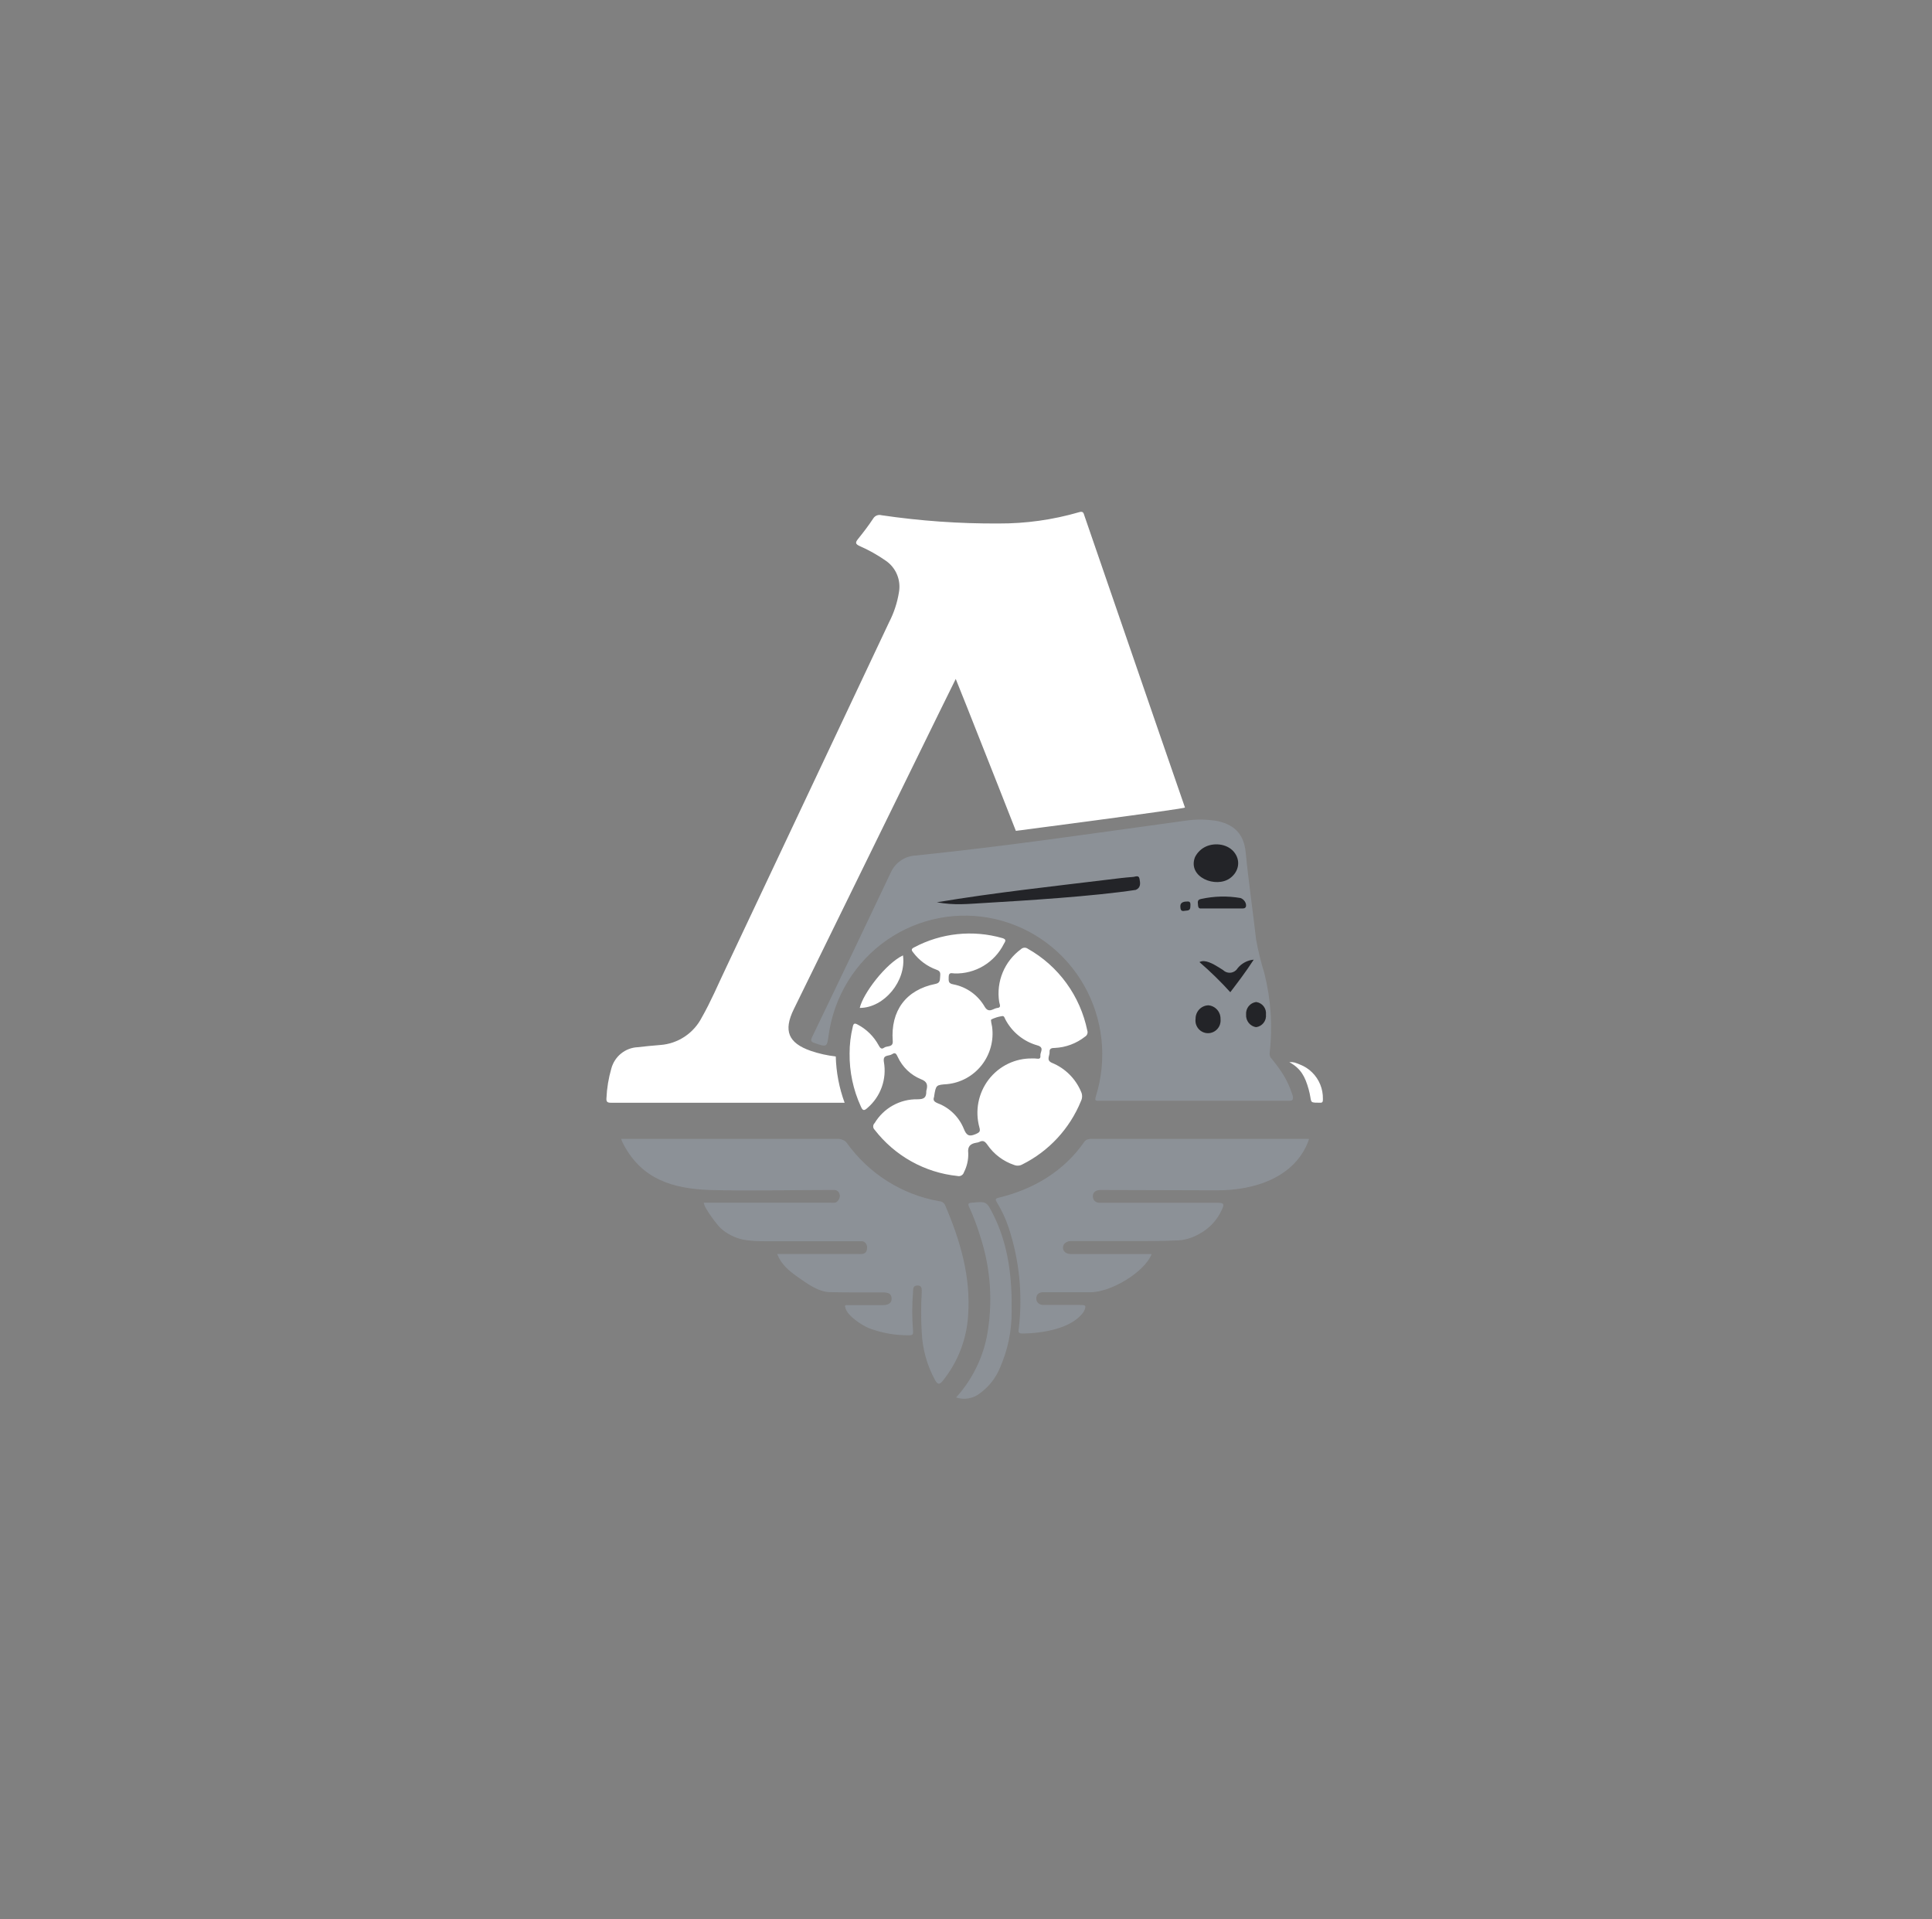<?xml version="1.0" encoding="UTF-8"?> <svg xmlns="http://www.w3.org/2000/svg" width="151" height="150" viewBox="0 0 151 150" fill="none"><rect x="0" y="0" width="151" height="150" fill="#808080" stroke="none"/> <g clip-path="url(#clip0)"> <path d="M66.013 86.181H49.902C49.185 86.181 48.467 86.181 47.749 86.181C47.486 86.181 47.377 86.119 47.398 85.832C47.432 85.045 47.561 84.264 47.78 83.508C47.904 83.045 48.172 82.633 48.543 82.334C48.914 82.034 49.37 81.861 49.846 81.84C50.429 81.767 51.018 81.72 51.606 81.668C52.285 81.619 52.941 81.395 53.51 81.017C54.078 80.639 54.541 80.121 54.854 79.51C55.572 78.254 56.135 76.904 56.749 75.622C60.997 66.627 65.244 57.629 69.488 48.63C69.871 47.889 70.133 47.09 70.263 46.264C70.342 45.8 70.287 45.322 70.103 44.888C69.92 44.455 69.617 44.084 69.23 43.82C68.581 43.367 67.889 42.979 67.165 42.663C66.855 42.517 66.844 42.397 67.046 42.142C67.464 41.62 67.872 41.099 68.249 40.521C68.314 40.414 68.411 40.331 68.527 40.285C68.642 40.239 68.769 40.232 68.889 40.265C71.917 40.712 74.974 40.928 78.034 40.912C80.163 40.922 82.283 40.626 84.329 40.031C84.674 39.921 84.69 40.109 84.762 40.323C86.06 44.086 87.355 47.845 88.645 51.601C89.957 55.406 91.293 59.305 92.614 63.11C92.648 63.207 79.397 64.933 79.397 64.933C79.397 64.933 76.845 58.432 75.55 55.187C75.282 54.504 75.003 53.821 74.698 53.06L73.485 55.52L62.042 78.869C61.216 80.553 61.603 81.512 63.369 82.127C64.002 82.343 64.657 82.49 65.321 82.564C65.354 83.8 65.588 85.022 66.013 86.181Z" fill="white"></path> <path d="M86.09 86.028C85.635 86.028 85.533 86.078 85.652 85.671C86.099 84.242 86.248 82.735 86.09 81.245C85.931 79.755 85.468 78.314 84.731 77.014C83.993 75.713 82.996 74.581 81.803 73.689C80.61 72.797 79.247 72.164 77.799 71.83C76.352 71.496 74.851 71.469 73.393 71.75C71.934 72.031 70.549 72.613 69.325 73.461C68.101 74.309 67.064 75.404 66.28 76.677C65.496 77.949 64.982 79.372 64.77 80.856C64.636 81.851 64.636 81.846 63.67 81.517C63.402 81.429 63.329 81.34 63.469 81.054C65.534 76.776 67.581 72.498 69.608 68.217C69.776 67.832 70.045 67.502 70.387 67.263C70.729 67.024 71.129 66.885 71.545 66.862C78.602 66.142 85.5 65.118 92.698 64.131C93.558 64.013 94.202 64.035 94.962 64.131C96.408 64.381 97.213 65.132 97.358 66.596C97.58 68.884 97.916 71.156 98.174 73.434C98.335 74.315 98.549 75.185 98.814 76.04C99.331 78.081 99.472 80.201 99.232 82.294C99.22 82.381 99.23 82.469 99.261 82.551C99.291 82.633 99.342 82.706 99.408 82.763C100.129 83.664 100.615 84.369 100.979 85.468C101.103 85.796 101.108 86.028 100.809 86.028C95.883 86.028 91.015 86.028 86.09 86.028ZM95.391 79.672C95.406 79.4 95.316 79.132 95.138 78.927C94.96 78.721 94.71 78.594 94.441 78.573C94.173 78.582 93.919 78.696 93.734 78.891C93.548 79.085 93.444 79.345 93.444 79.615C93.424 79.754 93.433 79.896 93.471 80.031C93.51 80.166 93.576 80.291 93.666 80.398C93.756 80.505 93.867 80.592 93.993 80.652C94.118 80.713 94.255 80.745 94.394 80.748C94.533 80.751 94.671 80.725 94.799 80.669C94.927 80.615 95.042 80.533 95.136 80.43C95.23 80.326 95.302 80.204 95.346 80.071C95.39 79.938 95.405 79.796 95.391 79.657V79.672ZM98.943 79.292C98.972 79.058 98.909 78.821 98.765 78.635C98.622 78.448 98.411 78.326 98.179 78.296C97.945 78.325 97.731 78.446 97.585 78.632C97.438 78.818 97.369 79.055 97.394 79.292C97.374 79.526 97.443 79.759 97.587 79.944C97.731 80.129 97.939 80.251 98.169 80.287C98.402 80.259 98.615 80.138 98.76 79.951C98.905 79.765 98.971 79.528 98.943 79.292Z" fill="#8C9197"></path> <path d="M100.77 83.006C101.151 82.989 101.243 83.058 101.599 83.195C101.955 83.332 102.28 83.541 102.553 83.81C102.826 84.079 103.041 84.401 103.186 84.757C103.331 85.113 103.402 85.495 103.394 85.88C103.394 86.073 103.394 86.203 103.151 86.177H103.007C102.28 86.177 102.559 86.121 102.28 85.129C102.002 84.137 101.685 83.519 100.77 83.006Z" fill="white"></path> <path d="M73.218 70.515C77.724 69.76 82.311 69.268 86.648 68.738C87.278 68.66 87.908 68.582 88.543 68.535C88.714 68.535 88.998 68.352 89.06 68.675C89.122 68.999 89.184 69.369 88.771 69.546C85.468 70.049 80.194 70.379 76.796 70.578C75.603 70.644 74.636 70.766 73.218 70.515Z" fill="#232428"></path> <path d="M96.428 66.563C96.995 67.232 96.837 68.115 96.144 68.627C95.04 69.442 92.806 68.559 93.392 67.002C93.548 66.68 93.796 66.412 94.105 66.234C94.817 65.822 95.882 65.92 96.428 66.563Z" fill="#232428"></path> <path d="M97.986 75C97.328 76.016 96.787 76.71 96.157 77.543C95.401 76.71 94.596 75.923 93.746 75.188C93.856 75.131 93.978 75.105 94.101 75.113C94.598 75.147 95.188 75.56 95.595 75.813C95.753 75.968 95.979 76.044 96.197 76.016C96.416 75.988 96.616 75.857 96.731 75.667C97.039 75.286 97.5 75.041 97.986 75Z" fill="#232428"></path> <path d="M95.391 79.652C95.405 79.791 95.39 79.932 95.346 80.066C95.302 80.199 95.23 80.321 95.136 80.424C95.042 80.527 94.927 80.609 94.799 80.664C94.671 80.719 94.533 80.746 94.394 80.743C94.255 80.74 94.118 80.707 93.993 80.647C93.867 80.587 93.755 80.5 93.666 80.393C93.576 80.286 93.51 80.16 93.471 80.025C93.433 79.89 93.424 79.749 93.444 79.61C93.444 79.34 93.548 79.08 93.734 78.885C93.919 78.691 94.173 78.577 94.441 78.567C94.707 78.589 94.955 78.714 95.132 78.916C95.31 79.118 95.402 79.382 95.391 79.652Z" fill="#232428"></path> <path d="M95.5 70.997H93.954C93.799 70.997 93.684 71.035 93.64 70.801C93.64 70.585 93.515 70.32 93.866 70.257C94.885 70.031 95.937 70.006 96.964 70.184C97.216 70.28 97.432 70.562 97.383 70.84C97.331 70.996 97.204 70.997 97.106 70.997H95.5Z" fill="#232428"></path> <path d="M98.943 79.292C98.967 79.525 98.899 79.758 98.754 79.941C98.609 80.124 98.399 80.243 98.169 80.272C97.942 80.236 97.736 80.115 97.593 79.934C97.449 79.752 97.378 79.523 97.394 79.292C97.374 79.058 97.444 78.825 97.59 78.642C97.737 78.459 97.948 78.341 98.179 78.312C98.408 78.342 98.616 78.462 98.759 78.645C98.902 78.828 98.968 79.06 98.943 79.292V79.292Z" fill="#232428"></path> <path d="M92.592 71.182C92.272 71.255 92.261 71.041 92.251 70.823C92.251 70.483 92.583 70.453 92.842 70.453C93.092 70.453 93.036 70.71 93.036 70.849C93.036 71.221 92.769 71.142 92.592 71.182Z" fill="#232428"></path> <path d="M55.007 93.99H64.875C65.033 94.005 65.109 94.005 65.267 93.99C65.447 93.958 65.64 93.689 65.64 93.471C65.64 93.253 65.5 93.018 65.24 92.999C65.095 92.999 64.984 92.999 64.839 92.999C61.7 92.999 58.563 93.088 55.429 92.999C52.537 92.89 50.177 92.134 48.757 89.481C48.68 89.336 48.586 89.164 48.553 89.001H49.069C54.515 89.001 59.964 89.001 65.417 89.001C65.67 88.984 66.049 89.103 66.19 89.33C67.92 91.739 70.514 93.372 73.419 93.88C73.513 93.884 73.603 93.914 73.682 93.966C73.76 94.018 73.823 94.091 73.863 94.177C75.045 96.934 75.887 99.764 75.665 102.813C75.548 104.672 74.861 106.448 73.698 107.894C73.414 108.254 73.285 108.202 73.073 107.842C72.45 106.696 72.097 105.421 72.04 104.116C71.978 103.088 71.978 102.058 72.04 101.03C72.04 100.765 72.082 100.462 71.715 100.462C71.348 100.462 71.374 100.728 71.359 100.984C71.278 101.977 71.278 102.976 71.359 103.97C71.359 104.163 71.415 104.361 71.1 104.35C69.998 104.374 68.902 104.181 67.873 103.782C67.328 103.546 66.268 102.857 66.085 102.252C65.998 101.975 66.052 101.995 66.304 101.995C67.295 101.995 68.045 101.995 69.031 101.995C69.338 102.003 69.702 101.885 69.686 101.479C69.67 101.082 69.417 101.009 69.004 101.004C67.522 101.004 66.304 101.017 64.839 100.984C63.968 100.963 63.068 100.308 62.354 99.804C61.64 99.299 61.059 98.819 60.742 97.999H66.998C67.125 98.01 67.253 98.01 67.38 97.999C67.688 97.977 67.768 97.739 67.772 97.487C67.775 97.239 67.585 97.007 67.38 97.007H60.004C59.352 97.007 58.661 96.998 58.052 96.871C57.418 96.733 56.829 96.433 56.34 96.002C56.087 95.779 55.007 94.378 55.007 93.99Z" fill="#8C9197"></path> <path d="M102.293 89.081C101.228 92.069 97.95 93.046 95.072 93.026C92.061 93.026 89.018 93 86.008 93C85.782 92.987 85.414 93.106 85.414 93.473C85.414 93.835 85.674 94.031 86.008 94H95.197C95.713 94 95.69 94.146 95.463 94.61C95.162 95.254 94.694 95.803 94.109 96.201C93.523 96.598 92.836 96.896 92.132 96.934C90.647 97.015 89.463 96.977 88.012 96.992C86.643 96.992 85.069 96.992 83.674 96.992C83.416 96.992 83.068 97.176 83.078 97.52C83.089 97.864 83.411 98.004 83.674 98.004H90.011C89.444 99.449 86.746 101.04 85.136 100.992H81.604C81.238 100.969 80.994 101.129 80.994 101.477C80.994 101.768 81.204 101.984 81.557 101.984C82.497 101.984 83.437 101.984 84.377 101.984C84.826 101.984 84.952 101.984 84.707 102.506C83.778 103.862 81.405 104.203 79.905 104.22C79.507 104.22 79.611 103.996 79.631 103.782C79.936 101.149 79.667 98.481 78.841 95.965C78.61 95.263 78.298 94.591 77.912 93.963C77.772 93.739 77.783 93.666 78.067 93.599C80.775 92.948 83.157 91.531 84.752 89.227C84.884 89.05 85.07 89.003 85.33 89.003H102.293V89.081Z" fill="#8C9197"></path> <path d="M74.726 109.213C75.924 107.893 76.749 106.274 77.116 104.522C77.625 101.876 77.447 99.141 76.6 96.585C76.368 95.815 76.084 95.063 75.748 94.333C75.634 94.083 75.671 94.015 75.949 93.995C77.101 93.885 77.101 93.885 77.617 94.896C78.831 97.299 79.109 99.884 79.068 102.526C79.073 104.01 78.77 105.478 78.18 106.836C77.853 107.661 77.3 108.373 76.585 108.89C76.325 109.094 76.019 109.23 75.695 109.287C75.371 109.343 75.038 109.318 74.726 109.213Z" fill="#8C9197"></path> <path d="M66.402 82.33C66.4 81.628 66.484 80.928 66.65 80.246C66.707 79.985 66.784 79.938 67.027 80.069C67.724 80.433 68.298 80.999 68.674 81.695C68.782 81.893 68.891 82.038 69.103 81.877C69.314 81.715 69.82 81.877 69.774 81.356C69.598 78.995 70.807 77.353 73.115 76.894C73.451 76.827 73.461 76.639 73.476 76.373C73.492 76.108 73.549 75.904 73.192 75.784C72.467 75.523 71.834 75.054 71.37 74.434C71.22 74.252 71.22 74.153 71.437 74.044C73.559 72.913 76.032 72.651 78.341 73.314C78.707 73.418 78.557 73.59 78.459 73.767C78.101 74.482 77.548 75.078 76.866 75.487C76.184 75.896 75.4 76.1 74.607 76.076C74.406 76.076 74.153 75.946 74.147 76.342C74.147 76.644 74.091 76.863 74.519 76.931C75.03 77.03 75.513 77.239 75.937 77.544C76.36 77.849 76.713 78.243 76.972 78.698C77.297 79.219 77.638 78.797 77.963 78.771C78.289 78.745 78.113 78.463 78.093 78.296C77.973 77.521 78.068 76.727 78.367 76.002C78.665 75.278 79.157 74.65 79.786 74.189C79.857 74.117 79.952 74.073 80.052 74.065C80.153 74.058 80.253 74.087 80.334 74.148C81.518 74.814 82.546 75.731 83.348 76.834C84.15 77.938 84.707 79.203 84.981 80.543C85.011 80.632 85.008 80.729 84.974 80.817C84.94 80.904 84.877 80.977 84.795 81.022C84.119 81.553 83.296 81.859 82.44 81.898C82.213 81.898 82.007 81.929 82.032 82.216C82.058 82.502 81.728 82.862 82.234 83.07C83.249 83.489 84.06 84.294 84.49 85.312C84.545 85.425 84.574 85.55 84.574 85.676C84.574 85.803 84.545 85.928 84.49 86.041C83.609 88.204 81.977 89.968 79.9 91.003C79.804 91.057 79.697 91.089 79.587 91.096C79.477 91.104 79.367 91.086 79.265 91.045C78.412 90.76 77.674 90.201 77.163 89.455C76.982 89.2 76.828 89.095 76.549 89.241C76.475 89.275 76.397 89.296 76.316 89.304C75.852 89.382 75.609 89.575 75.676 90.127C75.692 90.643 75.576 91.155 75.34 91.613C75.309 91.72 75.238 91.81 75.141 91.865C75.045 91.919 74.931 91.934 74.824 91.904C73.561 91.773 72.337 91.385 71.226 90.764C70.115 90.144 69.14 89.303 68.359 88.293C68.323 88.26 68.295 88.219 68.275 88.174C68.256 88.129 68.246 88.081 68.246 88.032C68.246 87.983 68.256 87.935 68.275 87.89C68.295 87.845 68.323 87.805 68.359 87.772C68.707 87.193 69.199 86.717 69.786 86.391C70.373 86.065 71.035 85.899 71.705 85.911C72.222 85.911 72.397 85.781 72.397 85.306C72.395 85.291 72.395 85.275 72.397 85.26C72.516 84.827 72.505 84.535 71.969 84.337C71.176 84.01 70.535 83.394 70.171 82.612C70.073 82.424 70.006 82.195 69.733 82.382C69.459 82.57 68.989 82.382 69.082 82.987C69.199 83.648 69.142 84.329 68.916 84.961C68.69 85.593 68.304 86.154 67.796 86.588C67.517 86.849 67.414 86.781 67.28 86.469C66.685 85.173 66.385 83.759 66.402 82.33ZM80.695 82.721H80.886C81.072 82.721 81.356 82.846 81.315 82.492C81.284 82.221 81.666 81.861 81.067 81.695C80.536 81.544 80.041 81.287 79.613 80.937C79.184 80.588 78.83 80.154 78.573 79.662C78.511 79.547 78.49 79.36 78.284 79.417C78.004 79.461 77.732 79.547 77.478 79.672C77.411 79.714 77.509 80.048 77.54 80.246C77.611 80.775 77.576 81.314 77.435 81.83C77.295 82.345 77.053 82.827 76.723 83.246C76.394 83.664 75.984 84.011 75.518 84.266C75.053 84.521 74.541 84.678 74.013 84.728C73.156 84.79 73.156 84.79 73.011 85.656C73.014 85.671 73.014 85.687 73.011 85.703C72.898 85.994 73.011 86.104 73.296 86.224C73.752 86.397 74.169 86.664 74.519 87.008C74.869 87.351 75.145 87.764 75.33 88.22C75.537 88.741 75.738 88.85 76.244 88.637C76.543 88.506 76.642 88.439 76.549 88.115C76.371 87.476 76.344 86.804 76.47 86.153C76.597 85.501 76.872 84.889 77.275 84.364C77.679 83.84 78.198 83.418 78.792 83.132C79.386 82.847 80.038 82.706 80.695 82.721Z" fill="white"></path> <path d="M67.197 78.771C67.455 77.64 69.221 75.315 70.574 74.664C70.858 76.65 69.108 78.771 67.197 78.771Z" fill="white"></path> </g> <defs> <clipPath id="clip0"> <rect width="56" height="70" fill="white" transform="translate(47.399 40)"></rect> </clipPath> </defs> </svg> 